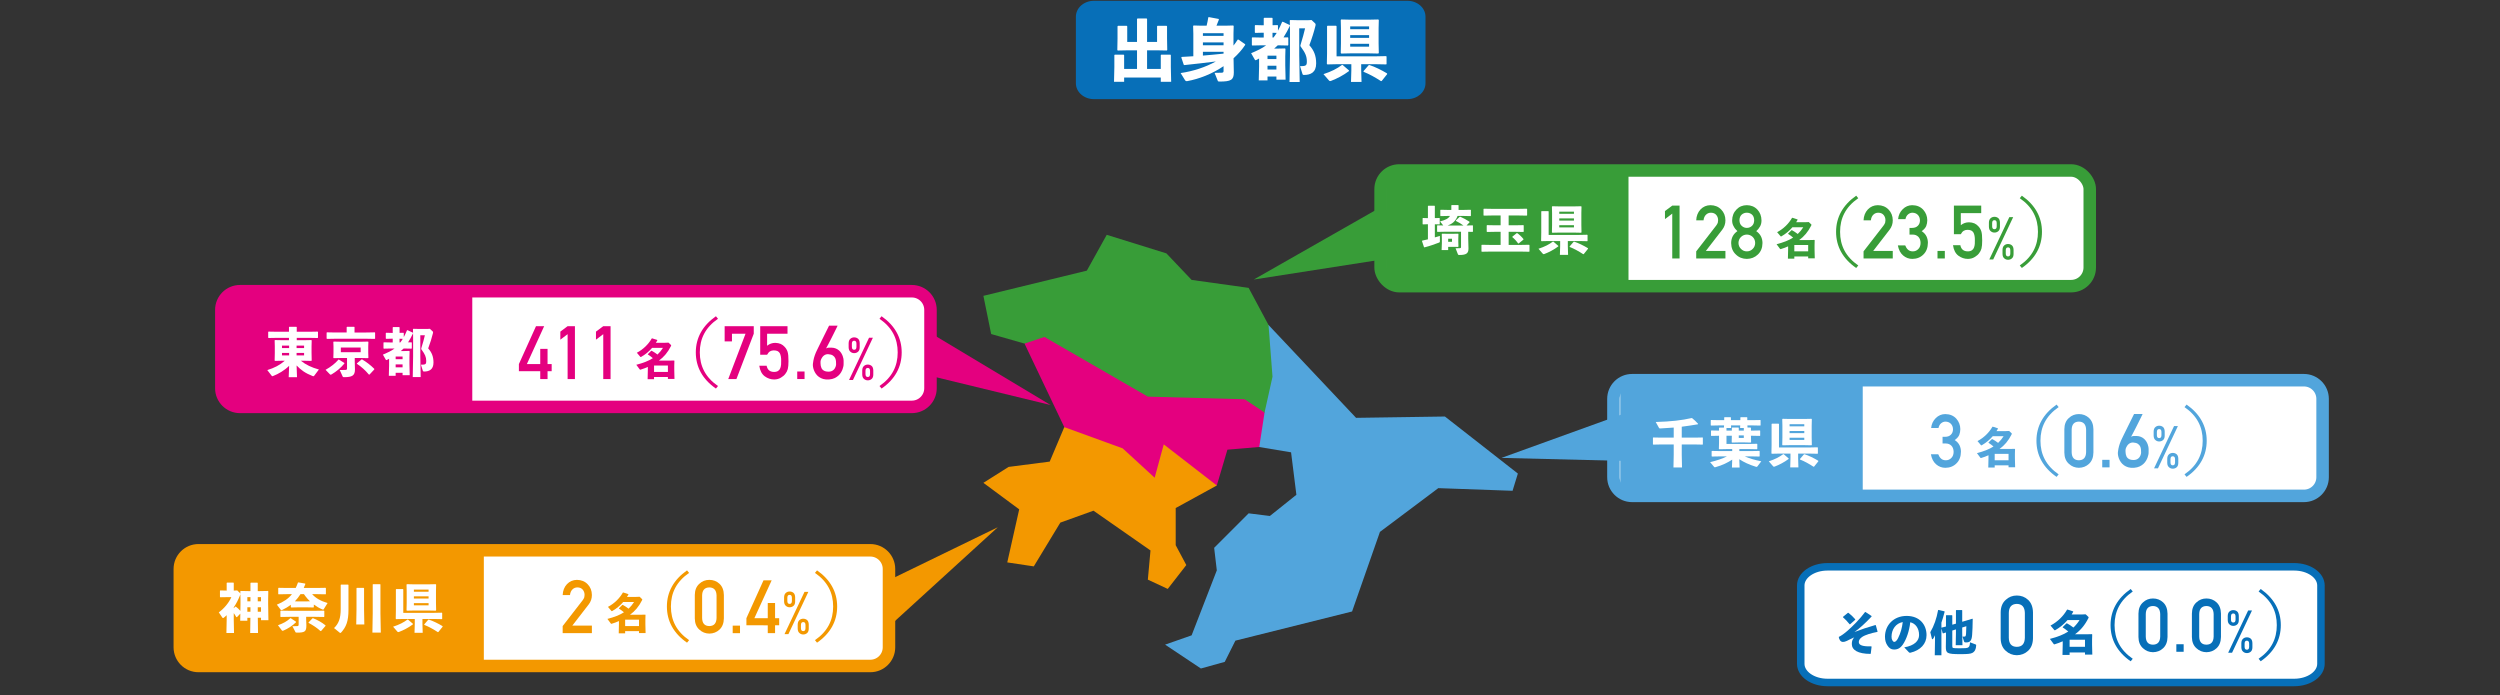 <?xml version="1.0" encoding="UTF-8"?>
<svg id="_レイヤー_2" data-name="レイヤー 2" xmlns="http://www.w3.org/2000/svg" viewBox="0 0 1000 278">
  <rect x="0" y="0" width="1000" height="278" fill="#333333" stroke="none"/>
  <defs>
    <style>
      .cls-1 {
        fill: none;
      }

      .cls-1, .cls-2, .cls-3, .cls-4, .cls-5, .cls-6, .cls-7 {
        stroke-width: 0px;
      }

      .cls-2 {
        fill: #52a5dc;
      }

      .cls-3 {
        fill: #389d38;
      }

      .cls-4 {
        fill: #f39800;
      }

      .cls-8 {
        stroke: #389d38;
      }

      .cls-8, .cls-9, .cls-10, .cls-7, .cls-11, .cls-12 {
        fill: #fff;
      }

      .cls-8, .cls-9, .cls-10, .cls-11, .cls-12 {
        stroke-miterlimit: 10;
      }

      .cls-8, .cls-10, .cls-11, .cls-12 {
        stroke-width: 5px;
      }

      .cls-5 {
        fill: #e4007f;
      }

      .cls-9 {
        stroke: #076fb8;
        stroke-width: 3px;
      }

      .cls-6 {
        fill: #076fb8;
      }

      .cls-10 {
        stroke: #52a5dc;
      }

      .cls-11 {
        stroke: #f39800;
      }

      .cls-12 {
        stroke: #e4007f;
      }
    </style>
  </defs>
  <g id="_レイヤー_2-2" data-name="レイヤー 2">
    <path class="cls-6" d="M570.196,33.308c0,3.505-3.226,6.344-7.201,6.344h-125.438c-3.975,0-7.201-2.839-7.201-6.344V6.666c0-3.504,3.226-6.343,7.201-6.343h125.438c3.975,0,7.201,2.839,7.201,6.343v26.642Z"/>
    <path class="cls-10" d="M652.84,152.082h268.735c4.119,0,7.464,3.344,7.464,7.464v31.344c0,4.118-3.344,7.462-7.462,7.462h-268.737c-4.119,0-7.464-3.344-7.464-7.464v-31.342c0-4.119,3.344-7.464,7.464-7.464Z"/>
    <path class="cls-11" d="M79.392,220.119h268.735c4.119,0,7.464,3.344,7.464,7.464v31.344c0,4.118-3.344,7.462-7.462,7.462H79.392c-4.119,0-7.464-3.344-7.464-7.464v-31.342c0-4.119,3.344-7.464,7.464-7.464Z"/>
    <path class="cls-12" d="M95.998,116.486h268.735c4.119,0,7.464,3.344,7.464,7.464v31.344c0,4.118-3.344,7.462-7.462,7.462H95.998c-4.119,0-7.464-3.344-7.464-7.464v-31.342c0-4.119,3.344-7.464,7.464-7.464Z"/>
    <rect class="cls-8" x="552.239" y="68.193" width="283.663" height="46.269" rx="7.464" ry="7.464"/>
    <rect class="cls-3" x="554.414" y="69.2" width="96.985" height="44.587"/>
    <rect class="cls-5" x="89.838" y="117.85" width="99.073" height="43.685"/>
    <rect class="cls-4" x="74.33" y="222.152" width="119.205" height="44.587"/>
    <rect class="cls-2" x="648.108" y="153.124" width="96.985" height="44.587"/>
    <g>
      <polygon class="cls-4" points="474.523 226.021 467.095 235.57 459.137 231.857 460.199 220.185 437.388 204.274 424.125 209.048 413.515 226.552 402.906 224.963 407.681 203.743 393.358 193.133 403.437 186.766 419.882 184.642 425.717 170.851 452.772 167.669 483.01 176.156 486.723 194.194 470.278 203.212 470.278 218.065 474.523 226.021"/>
      <polygon class="cls-5" points="486.723 194.194 465.502 177.748 461.864 191.083 449.058 179.341 425.717 170.851 409.803 137.431 435.265 125.228 502.107 146.979 505.821 165.015 524.387 177.042 490.966 179.872 486.723 194.194"/>
      <polygon class="cls-2" points="542.426 167.138 507.412 130.003 485.839 131.064 505.821 165.014 503.7 178.81 516.43 180.93 518.553 197.907 507.943 206.393 499.455 205.335 485.663 219.127 486.723 228.145 476.643 254.139 466.033 257.852 480.356 267.4 489.904 264.746 494.151 256.259 540.833 244.591 551.973 212.76 575.315 195.256 605.023 196.314 607.145 189.42 577.967 166.607 542.426 167.138"/>
      <polygon class="cls-3" points="393.358 118.334 434.735 108.255 442.693 93.932 466.564 101.357 476.644 111.967 499.455 115.149 507.412 130.003 509.003 150.692 505.821 165.015 497.864 159.713 459.137 158.651 417.76 134.777 409.803 137.431 396.47 133.615 393.358 118.334"/>
    </g>
    <path class="cls-9" d="M928.379,265.53c0,4.124-4.8,7.464-10.715,7.464h-186.65c-5.915,0-10.715-3.34-10.715-7.464v-31.344c0-4.122,4.8-7.462,10.715-7.462h186.65c5.915,0,10.715,3.34,10.715,7.462v31.344Z"/>
    <g>
      <path class="cls-7" d="M669.487,171.025c-1.68.146-3.38.252-5.375.357-.272.021-.42-.063-.482-.168l-1.344-2.415c6.025-.168,10.456-.672,14.361-1.575l.21.043c.776.629,1.574,1.344,2.372,2.246l-.062.21c-2.541.42-4.577.735-6.467.966v4.367h5.123l3.191-.062.126.104v2.646l-.126.105-3.191-.063h-5.123v4.157l.104,5.039h-3.422l.104-5.039v-4.157h-4.997l-3.17.063-.147-.127v-2.604l.126-.125,3.191.062h4.997v-4.031Z"/>
      <path class="cls-7" d="M700.209,171.025l.168.126v1.092h.63l2.939-.063.126.105v1.974l-.126.104-2.939-.062h-.63l.063,2.582-.189.147-2.456-.063h-2.289l-2.688.063-.146-.147.062-2.582h-2.142v3.275h9.28l2.919-.062.126.104v1.974l-.126.105-2.919-.063h-4.136v.798h4.598l3.381-.062.146.125v1.975l-.146.146-3.381-.062h-2.456c1.91.818,4.073,1.469,6.635,1.973l-1.533,2.016c-.104.127-.21.211-.378.211-.062,0-.146-.021-.23-.043-2.625-.797-4.829-1.826-6.656-3.023l.126,3.339h-3.065l.105-3.171c-1.764,1.155-3.885,2.247-6.719,3.023-.105.021-.168.043-.231.043-.104,0-.188-.043-.272-.147l-1.617-1.911c2.709-.65,4.935-1.406,6.74-2.309h-2.604l-3.381.062-.146-.146v-2.016l.188-.084,3.339.062h4.703v-.798h-2.31l-2.877.063-.146-.147.062-2.562v-2.688h-.21l-2.855.062-.146-.125v-1.932l.126-.127,2.876.063h.21v-1.05l.147-.146h1.806l.062-.883h-2.078l-3.107.063-.147-.126v-1.974l.126-.126,3.129.062h2.12v-1.049l.147-.147h2.414l.126.147v1.049h3.779v-1.049l.147-.147h2.498l.126.147v1.049h2.058l3.129-.062.126.105v2.016l-.126.104-3.129-.063h-2.016l.042.861h1.218ZM696.031,171.193l.062-1.029h-3.695l.063,1.029h-1.869v1.05h2.142v-1.092l.147-.147h2.456l.168.127v1.112h2.016v-1.05h-1.49ZM695.506,174.154v1.008h2.016v-1.008h-2.016Z"/>
      <path class="cls-7" d="M715.457,183.581c-1.806,1.344-3.759,2.352-5.585,3.044-.126.043-.21.063-.294.063-.147,0-.252-.084-.399-.252l-1.658-1.911c2.498-.818,4.199-1.7,5.753-2.855h.21l1.974,1.701v.21ZM719.257,183.392l.105,3.568h-3.275l.104-3.568v-1.953h-4.661l-2.813.062-.146-.188.062-3.171v-8.523l.147-.147h2.666l.147.147v9.363h12.346l3.044-.062.168.126v2.331l-.104.125-3.107-.062h-4.683v1.953ZM713.042,178.122l-.146-.188.062-2.961v-4.725l-.062-2.54.146-.188,2.813.062h5.879l2.855-.062.147.188-.063,2.54v4.725l.063,2.939-.147.21-2.855-.063h-5.879l-2.813.063ZM721.714,170.542v-.861h-5.879v.861h5.879ZM721.714,173.25v-.86h-5.879v.86h5.879ZM715.835,175.98h5.879v-.882h-5.879v.882ZM725.64,186.646l-.21.062c-1.848-1.196-3.611-2.184-5.417-2.896l-.042-.211,1.617-1.868.23-.042c1.743.566,3.737,1.554,5.48,2.604l.042.23-1.701,2.121Z"/>
    </g>
    <g>
      <path class="cls-7" d="M103.203,253.198h-3.128l.084-6.09h-1.218v1.197h-2.855l.042-2.855-1.344,1.406-.273-.021c-.294-.546-.651-1.092-1.008-1.596v2.792l.105,5.166h-3.044l.105-5.166v-1.952c-.357.356-.714.672-1.092.966-.147.105-.252.168-.357.168s-.21-.062-.294-.189l-1.407-2.078c2.121-1.533,4.094-3.926,5.018-6.089h-1.869l-2.562.042-.126-.168v-2.436l.126-.126,2.562.063v-3.045l.147-.146h2.562l.126.168v3.023h.105l1.281-.063,1.113,1.071c.063.062.147.209.147.377,0,.105-.021.189-.063.295-.756,1.973-1.617,3.611-2.583,5.018v.357l.609-.631.252.021c.63.441,1.239,1.029,1.785,1.68l.042-2.646v-2.036l-.063-3.15.126-.146,3.149.062h.777v-3.212l.147-.168h2.625l.147.147v3.232h.945l3.128-.062.147.146-.063,3.15v1.721l.105,6.698h-2.96v-.987h-1.281l.084,6.09ZM100.179,238.857h-1.239v1.68h1.239v-1.68ZM100.179,242.909h-1.239v1.785h1.239v-1.785ZM104.399,240.537v-1.68h-1.302v1.68h1.302ZM104.399,244.694v-1.785h-1.302v1.785h1.302Z"/>
      <path class="cls-7" d="M116.33,241.923c-1.029.777-2.163,1.449-3.443,2.058-.126.063-.21.084-.294.084-.147,0-.231-.084-.357-.231l-1.491-1.973c2.708-1.135,4.577-2.352,6.026-4.199h-1.953l-3.38.062-.147-.146v-2.311l.147-.146,3.38.062h3.464c.315-.65.609-1.364.903-2.162l.189-.062,2.688.461.084.189c-.21.546-.42,1.07-.651,1.574h5.228l3.485-.062.147.146v2.311l-.147.146-3.485-.062h-1.869c1.365,1.553,3.443,2.771,6.173,3.548l-1.533,2.478c-.063.105-.147.168-.273.168-.063,0-.147-.021-.231-.062-1.26-.525-2.415-1.197-3.464-1.975v1.029l-.147.146-2.813-.062h-3.17l-2.918.062-.147-.146v-.924ZM118.408,248.684v.231c-1.554,1.469-3.233,2.54-5.018,3.316-.126.063-.252.084-.336.084-.126,0-.231-.062-.336-.188l-1.533-2.036c2.205-.777,3.59-1.575,4.955-2.814l.189.021,2.079,1.386ZM115.784,246.731l-3.485.062-.147-.146v-2.247l.147-.147,3.485.063h10.309l3.485-.063.147.147v2.247l-.147.146-3.485-.062h-3.632v.965l.084,2.436c0,2.479-.567,2.919-3.737,2.919-.42,0-.546-.042-.651-.252l-1.176-2.31c.987,0,1.554,0,1.911-.042.441-.042.567-.168.567-.672v-3.044h-3.674ZM119.395,240.558h3.17l1.428-.041c-.651-.609-1.239-1.26-1.785-1.975-.21-.272-.441-.566-.63-.881h-1.386c-.672,1.028-1.386,1.994-2.247,2.876l1.449.021ZM128.444,252.399l-.252.021c-1.428-1.302-2.876-2.246-4.766-3.275l-.021-.168,1.596-1.658.252-.021c1.722.672,3.422,1.617,4.934,2.834l.021.231-1.764,2.036Z"/>
      <path class="cls-7" d="M136.28,233.986l.147-.147h2.834l.126.168v9.953c0,4.556-.924,6.844-2.96,9.07-.105.104-.189.146-.294.146s-.21-.062-.336-.168l-2.184-1.785c1.89-1.805,2.667-3.926,2.667-7.6v-9.638ZM145.624,235.31v8.355l.105,6.11h-3.233l.105-6.11v-8.377l.147-.146h2.75l.126.168ZM152.321,253.03h-3.359l.126-7.686v-11.547l.105-.127h2.855l.126.127v11.484l.147,7.748Z"/>
      <path class="cls-7" d="M165.175,249.733c-1.806,1.344-3.758,2.352-5.585,3.045-.126.041-.21.062-.294.062-.147,0-.252-.084-.399-.252l-1.659-1.91c2.499-.819,4.199-1.701,5.753-2.855h.21l1.974,1.7v.21ZM168.975,249.544l.105,3.57h-3.275l.105-3.57v-1.952h-4.661l-2.813.063-.147-.189.063-3.17v-8.525l.147-.146h2.667l.147.146v9.365h12.346l3.044-.063.168.126v2.33l-.105.127-3.107-.063h-4.682v1.952ZM162.76,244.274l-.147-.189.063-2.96v-4.724l-.063-2.541.147-.189,2.813.063h5.879l2.855-.063.147.189-.063,2.541v4.724l.063,2.939-.147.21-2.855-.062h-5.879l-2.813.062ZM171.432,236.694v-.86h-5.879v.86h5.879ZM171.432,239.403v-.861h-5.879v.861h5.879ZM165.553,242.133h5.879v-.882h-5.879v.882ZM175.358,252.799l-.21.063c-1.848-1.197-3.611-2.184-5.417-2.898l-.042-.209,1.617-1.869.231-.042c1.743.567,3.737,1.554,5.48,2.604l.042.231-1.701,2.12Z"/>
    </g>
    <g>
      <path class="cls-7" d="M569.19,89.761l-.146-.127v-2.309l.126-.127,1.994.063v-4.808l.147-.168h2.478l.146.146v4.809l1.827-.043.126.105v2.352l-.126.105-1.827-.043v5.25c.651-.189,1.323-.399,2.016-.609v2.121c0,.377-.062.461-.398.588-1.617.608-3.527,1.322-5.774,1.889l-.188-.104-.798-2.415.104-.188c.798-.147,1.554-.315,2.268-.504v-6.047l-1.974.063ZM585.379,90.201c-.945-.692-1.974-1.323-3.003-1.806l-.042-.21,1.533-1.448.252-.043c1.26.547,2.352,1.135,3.674,1.995l.042.231-1.238,1.28,2.436-.063.146.147v2.331l-.146.146-1.743-.042v2.688l.105,4.011c0,1.889-.819,2.582-3.675,2.582-.42,0-.462-.062-.566-.314l-.924-2.373c.882,0,1.386,0,1.742-.042.357-.042.441-.126.441-.588v-5.983h-6.614l-2.813.062-.146-.146v-2.331l.146-.147,2.31.043-1.28-1.617c2.078-.525,3.317-1.113,3.968-2.184h-.902l-2.813.062-.147-.146v-2.246l.147-.147,2.813.063h1.448v-1.807l.168-.146h2.583l.146.146v1.807h2.016l2.771-.063.147.147v2.246l-.147.146-2.813-.062h-2.372c-.336.966-.903,1.826-1.659,2.52-.672.588-1.448,1.008-2.288,1.302h6.299ZM581.242,93.519l1.995-.042.146.147-.062,1.848v1.092l.062,2.057-.168.147-1.7-.021h-2.247v1.28h-2.624l.104-2.771v-1.722l-.042-1.91.147-.147,1.994.042h2.394ZM579.269,96.71h1.533v-1.218h-1.533v1.218Z"/>
      <path class="cls-7" d="M603.461,90.117h2.414l3.465-.063.146.147v2.436l-.146.147-3.465-.063h-2.414v5.249h4.724l3.465-.062.146.146v2.498l-.146.147-3.465-.063h-11.968l-3.485.063-.146-.147v-2.498l.146-.146,3.485.062h4.031v-5.249h-1.932l-3.485.063-.146-.147v-2.436l.146-.147,3.485.063h1.932v-3.927h-3.212l-3.485.063-.147-.147v-2.477l.147-.147,3.485.063h10.204l3.464-.063.147.147v2.477l-.147.147-3.464-.063h-3.779v3.927ZM606.673,93.267l.21-.021c.714.463,1.806,1.471,2.52,2.395l-.042.209-1.91,1.555-.21-.043c-.651-.944-1.554-1.91-2.31-2.498l.021-.21,1.722-1.386Z"/>
      <path class="cls-7" d="M623.327,98.558c-1.806,1.344-3.758,2.352-5.585,3.045-.126.041-.21.062-.294.062-.146,0-.252-.084-.398-.252l-1.659-1.91c2.499-.819,4.199-1.701,5.753-2.855h.21l1.974,1.7v.21ZM627.128,98.368l.104,3.57h-3.275l.105-3.57v-1.952h-4.661l-2.813.063-.147-.189.063-3.17v-8.525l.146-.146h2.667l.146.146v9.365h12.346l3.045-.063.168.126v2.33l-.105.127-3.107-.063h-4.682v1.952ZM620.913,93.099l-.147-.189.063-2.96v-4.724l-.063-2.541.147-.189,2.813.063h5.879l2.855-.063.146.189-.062,2.541v4.724l.062,2.939-.146.21-2.855-.062h-5.879l-2.813.062ZM629.584,85.519v-.86h-5.879v.86h5.879ZM629.584,88.228v-.861h-5.879v.861h5.879ZM623.705,90.957h5.879v-.882h-5.879v.882ZM633.511,101.623l-.21.063c-1.848-1.197-3.611-2.184-5.417-2.898l-.042-.209,1.616-1.869.231-.042c1.742.567,3.737,1.554,5.479,2.604l.042.231-1.7,2.12Z"/>
    </g>
    <polygon class="cls-3" points="564.91 101.909 501.497 111.817 553.681 82.093 564.91 101.909"/>
    <polygon class="cls-5" points="374.011 150.79 420.25 162.019 374.011 134.276 374.011 150.79"/>
    <polygon class="cls-2" points="655.405 163.34 600.58 183.157 654.084 184.478 655.405 163.34"/>
    <polygon class="cls-4" points="356.117 231.8 399.112 210.9 356.195 250.037 356.117 231.8"/>
    <g>
      <path class="cls-5" d="M207.559,145.626l6.844-15.155h3.263l-6.917,15.155h5.349v-6.089h2.927v6.089h1.643v2.84h-1.643v3.148h-2.927v-3.146l-8.539-.002v-2.84Z"/>
      <path class="cls-5" d="M227.046,133.667l-2.913,2.204v-3.225l2.913-2.176h2.927v21.144h-2.927v-17.947Z"/>
      <path class="cls-5" d="M241.302,133.667l-2.913,2.204v-3.225l2.913-2.176h2.927v21.144h-2.927v-17.947Z"/>
      <path class="cls-5" d="M254.521,145.911c2.736-.701,4.892-1.539,6.62-2.651-.633-.547-1.266-.992-2.001-1.471v-.137l1.351-1.334h.206c.718.393,1.505.889,2.292,1.505.855-.804,1.591-1.693,2.207-2.686h-4.345c-1.231,1.454-2.634,2.6-4.362,3.609-.068.051-.137.068-.188.068-.103,0-.171-.068-.24-.154l-1.317-1.557c2.566-1.368,4.618-3.387,5.953-5.713l.171-.052,2.001.65.068.154c-.188.342-.394.667-.599.975h3.489l1.574-.068.992.94c.068.052.085.103.085.154,0,.086-.034.171-.103.308-1.283,2.549-2.856,4.379-4.824,5.799h3.968l2.121-.051.12.119-.051,1.882v1.762l.085,3.609h-2.634v-.77h-5.542v.889h-2.565l.085-3.814v-1.111c-.89.41-1.847.77-2.874,1.077-.068.018-.12.034-.171.034-.085,0-.154-.051-.239-.171l-1.334-1.796ZM267.162,146.219h-5.542v2.549h5.542v-2.549Z"/>
      <path class="cls-5" d="M287.2,127.507c-5.078,3.504-7.275,7.987-7.275,13.451,0,5.463,2.197,9.947,7.275,13.451l-.832,1.009c-5.375-3.711-8.047-8.641-8.047-14.46,0-5.82,2.702-10.72,8.047-14.461l.832,1.01Z"/>
      <path class="cls-5" d="M289.86,130.471h11.643v3.015l-6.931,18.129h-3.27l6.913-18.129h-5.428v3.065h-2.927v-6.08Z"/>
      <path class="cls-5" d="M304.086,130.471h10.917v3.015h-8.164v4.817c.958-.773,2.052-1.16,3.282-1.16.789.02,1.512.164,2.17.435.62.3,1.122.667,1.507,1.103.569.58.98,1.251,1.232,2.015.13.416.224.923.28,1.522.056.608.084,1.357.084,2.247,0,1.372-.094,2.426-.281,3.16-.197.725-.524,1.367-.983,1.929-.403.548-.988,1.048-1.756,1.5-.75.471-1.64.716-2.67.735-1.387,0-2.656-.424-3.808-1.273-1.171-.868-1.897-2.272-2.178-4.212h2.94c.319,1.628,1.299,2.451,2.94,2.471.704,0,1.266-.146,1.688-.437.403-.28.685-.648.844-1.104.169-.455.272-.949.31-1.481.019-.523.028-1.032.028-1.526.019-1.211-.164-2.193-.55-2.949-.207-.358-.513-.645-.917-.857-.404-.175-.908-.262-1.509-.262-.536,0-1.025.126-1.467.378-.442.262-.837.717-1.185,1.366h-2.753v-11.43Z"/>
      <path class="cls-5" d="M318.893,148.6h2.927v3.015h-2.927v-3.015Z"/>
      <path class="cls-5" d="M335.047,130.253c.009,0-.036.104-.138.312s-.239.491-.414.849c-.174.357-.377.769-.609,1.232l-.732,1.465c-.256.513-.517,1.029-.783,1.552-.266.522-.522,1.021-.769,1.494s-.471.903-.674,1.29-.372.696-.507.929c.28-.165.597-.264.95-.298.353-.033.761-.041,1.226-.021.667.02,1.25.136,1.748.348.498.213.925.479,1.283.798.357.319.655.675.892,1.066.236.391.422.773.558,1.146.135.372.229.72.283,1.044s.08.578.08.761v.834c0,.188-.002.38-.007.573-.005.193-.012.357-.022.493-.01.067-.041.244-.094.529s-.15.623-.29,1.015-.341.812-.602,1.262c-.261.45-.604.875-1.03,1.276-.426.401-.943.747-1.552,1.037s-1.334.469-2.175.536c-.88.077-1.658.02-2.335-.174s-1.262-.469-1.755-.826c-.493-.357-.904-.771-1.232-1.24s-.587-.95-.776-1.443c-.188-.492-.314-.966-.377-1.421-.063-.454-.075-.841-.036-1.16.058-.474.121-.896.188-1.269.067-.372.147-.728.239-1.066.092-.338.196-.672.312-1,.116-.329.251-.687.406-1.073.039-.097.145-.326.319-.689.174-.362.389-.81.646-1.341.256-.532.544-1.117.863-1.755.319-.639.638-1.286.957-1.943.754-1.527,1.6-3.234,2.538-5.119h3.422ZM334.438,145.727c0-.367-.015-.773-.043-1.218-.029-.445-.138-.868-.327-1.27s-.496-.747-.921-1.037-1.029-.464-1.812-.521c-.368-.029-.701.01-1.0.116-.3.106-.566.251-.798.435s-.433.395-.602.631c-.169.237-.309.472-.42.703-.111.232-.191.447-.239.646s-.072.351-.072.457c0,.241.004.51.014.805s.041.59.094.885.143.58.269.855c.125.275.305.52.537.732s.529.387.892.522c.363.135.814.202,1.356.202.435.01.814-.045,1.139-.166.324-.121.599-.275.827-.465.227-.188.413-.398.558-.63.145-.232.258-.46.341-.682.082-.223.138-.423.167-.603.029-.179.043-.312.043-.398Z"/>
      <path class="cls-5" d="M339.454,137.291c.015-.819.252-1.418.712-1.797.421-.363.922-.546,1.504-.546.597,0,1.114.183,1.55.546.421.379.639.978.655,1.798v1.624c0,.41-.054.758-.161,1.044-.107.302-.271.545-.494.73-.436.379-.953.568-1.55.568-.582,0-1.083-.189-1.504-.568-.459-.363-.697-.955-.712-1.774v-1.625ZM347.62,135.088h1.538l-7.978,16.915h-1.561l8-16.915ZM340.751,138.742c0,.781.304,1.172.912,1.172s.912-.391.912-1.172v-1.276c0-.781-.304-1.173-.912-1.173s-.912.392-.912,1.173v1.276ZM344.895,148.174c.016-.819.253-1.418.712-1.797.421-.363.922-.545,1.504-.545.597,0,1.113.182,1.55.545.421.379.639.979.654,1.798v1.624c0,.41-.054.758-.161,1.044-.107.302-.272.546-.494.731-.437.379-.953.568-1.55.568-.582,0-1.083-.189-1.504-.568-.459-.364-.696-.955-.712-1.775v-1.625ZM346.194,149.625c0,.781.303,1.173.911,1.173.607,0,.911-.392.911-1.173v-1.277c0-.781-.304-1.172-.911-1.172-.607,0-.911.391-.911,1.172v1.277Z"/>
      <path class="cls-5" d="M352.632,126.497c5.345,3.741,8.047,8.641,8.047,14.461,0,5.819-2.672,10.749-8.047,14.46l-.832-1.009c5.078-3.504,7.275-7.988,7.275-13.451,0-5.464-2.198-9.947-7.275-13.451l.832-1.01Z"/>
    </g>
    <g>
      <path class="cls-3" d="M668.9,85.439l-2.914,2.204v-3.225l2.914-2.176h2.926v21.144h-2.926v-17.947Z"/>
      <path class="cls-3" d="M678.486,100.545l8.012-10.346c.311-.417.521-.805.635-1.163.074-.339.112-.658.112-.959,0-.794-.239-1.487-.719-2.078-.497-.591-1.202-.896-2.113-.915-.808,0-1.479.267-2.015.799-.555.533-.883,1.284-.986,2.253h-2.926c.074-1.757.646-3.21,1.715-4.358,1.078-1.119,2.404-1.689,3.98-1.709,1.762.02,3.191.601,4.289,1.742,1.115,1.132,1.682,2.569,1.701,4.311,0,1.394-.412,2.633-1.237,3.716l-6.593,8.535h7.83v3.015h-11.686v-2.842Z"/>
      <path class="cls-3" d="M692.463,97.216c.02-2.04.852-3.627,2.497-4.759-.628-.551-1.122-1.185-1.479-1.9-.416-.667-.623-1.461-.623-2.38.019-1.76.596-3.216,1.73-4.367,1.068-1.141,2.446-1.722,4.135-1.741,1.715.02,3.117.6,4.205,1.74,1.097,1.151,1.654,2.606,1.674,4.365,0,.919-.189,1.712-.566,2.379-.396.716-.908,1.349-1.537,1.899,1.646,1.131,2.478,2.717,2.497,4.757-.019,1.904-.625,3.428-1.818,4.568-1.212,1.17-2.697,1.764-4.454,1.783-1.748-.02-3.211-.613-4.385-1.781-1.231-1.14-1.856-2.661-1.875-4.563ZM695.393,97.188c.019.969.358,1.764,1.02,2.384.633.649,1.403.975,2.311.975.935,0,1.719-.325,2.352-.975.643-.62.973-1.415.992-2.384-.02-.989-.35-1.793-.992-2.414-.633-.61-1.417-.926-2.352-.945-.907.02-1.678.335-2.311.945-.661.621-1.001,1.425-1.02,2.414ZM695.783,88.116c.02.981.326,1.73.919,2.245.583.534,1.257.802,2.021.802.79,0,1.478-.268,2.062-.802.574-.515.87-1.264.889-2.245-.019-1.011-.314-1.773-.889-2.289-.585-.495-1.272-.743-2.062-.743-.764,0-1.438.248-2.021.743-.593.516-.899,1.278-.919,2.289Z"/>
      <path class="cls-3" d="M710.63,97.684c2.737-.701,4.892-1.539,6.62-2.651-.633-.547-1.266-.992-2.002-1.471v-.137l1.352-1.334h.205c.719.393,1.506.889,2.293,1.505.855-.804,1.59-1.693,2.206-2.686h-4.345c-1.231,1.454-2.635,2.6-4.361,3.609-.068.051-.137.068-.188.068-.103,0-.171-.068-.239-.154l-1.317-1.557c2.565-1.368,4.618-3.387,5.952-5.713l.172-.052,2.001.65.068.154c-.188.342-.394.667-.599.975h3.489l1.573-.068.992.94c.068.052.086.103.086.154,0,.086-.034.171-.103.308-1.283,2.549-2.856,4.379-4.823,5.799h3.968l2.121-.051.12.119-.052,1.882v1.762l.085,3.609h-2.633v-.77h-5.543v.889h-2.565l.085-3.814v-1.111c-.889.41-1.847.77-2.873,1.077-.068.018-.12.034-.172.034-.085,0-.153-.051-.238-.171l-1.335-1.796ZM723.271,97.991h-5.543v2.549h5.543v-2.549Z"/>
      <path class="cls-3" d="M743.309,79.279c-5.078,3.504-7.275,7.987-7.275,13.451,0,5.463,2.197,9.947,7.275,13.451l-.832,1.009c-5.374-3.711-8.047-8.641-8.047-14.46,0-5.82,2.703-10.72,8.047-14.461l.832,1.01Z"/>
      <path class="cls-3" d="M745.418,100.545l8.013-10.346c.31-.417.521-.805.634-1.163.075-.339.113-.658.113-.959,0-.794-.24-1.487-.719-2.078-.498-.591-1.203-.896-2.113-.915-.809,0-1.48.267-2.016.799-.554.533-.883,1.284-.985,2.253h-2.927c.074-1.757.646-3.21,1.715-4.358,1.078-1.119,2.405-1.689,3.98-1.709,1.762.02,3.191.601,4.289,1.742,1.115,1.132,1.683,2.569,1.701,4.311,0,1.394-.412,2.633-1.236,3.716l-6.593,8.535h7.829v3.015h-11.686v-2.842Z"/>
      <path class="cls-3" d="M763.801,91.163h1.012c1.004,0,1.783-.287,2.338-.86.553-.554.83-1.273.83-2.157-.02-.895-.305-1.628-.857-2.201-.554-.554-1.266-.841-2.138-.86-.628,0-1.2.209-1.716.627-.543.418-.909,1.064-1.097,1.938h-2.938c.15-1.565.764-2.885,1.84-3.957,1.059-1.062,2.323-1.604,3.794-1.624,1.864.02,3.344.634,4.44,1.842,1.049,1.18,1.582,2.572,1.602,4.177,0,.812-.146,1.596-.436,2.35-.338.754-.943,1.426-1.812,2.016.889.58,1.531,1.276,1.928,2.089.378.812.566,1.662.566,2.552-.02,1.982-.613,3.544-1.783,4.685-1.15,1.17-2.63,1.764-4.436,1.783-1.395,0-2.631-.463-3.707-1.39-1.076-.926-1.773-2.268-2.092-4.024h2.937c.263.708.632,1.28,1.11,1.716.486.456,1.133.684,1.939.684.861,0,1.587-.306,2.178-.916.599-.572.908-1.386.927-2.442-.019-1.076-.328-1.909-.927-2.501-.59-.572-1.34-.858-2.248-.858h-1.254v-2.665Z"/>
      <path class="cls-3" d="M775.002,100.372h2.927v3.015h-2.927v-3.015Z"/>
      <path class="cls-3" d="M781.571,82.243h10.917v3.015h-8.164v4.817c.958-.773,2.053-1.16,3.282-1.16.789.02,1.513.164,2.17.435.62.3,1.122.667,1.507,1.103.57.58.98,1.251,1.232,2.015.131.416.225.923.28,1.522.056.608.085,1.357.085,2.247,0,1.372-.095,2.426-.281,3.16-.197.725-.525,1.367-.984,1.929-.402.548-.988,1.048-1.756,1.5-.75.471-1.64.716-2.67.735-1.387,0-2.656-.424-3.809-1.273-1.17-.868-1.896-2.272-2.178-4.212h2.94c.319,1.628,1.299,2.451,2.94,2.471.703,0,1.266-.146,1.688-.437.404-.28.686-.648.844-1.104.17-.455.272-.949.311-1.481.018-.523.027-1.032.027-1.526.02-1.211-.164-2.193-.55-2.949-.207-.358-.513-.645-.917-.857-.404-.175-.908-.262-1.51-.262-.536,0-1.025.126-1.467.378-.443.262-.838.717-1.186,1.366h-2.753v-11.43Z"/>
      <path class="cls-3" d="M795.562,89.063c.016-.819.252-1.418.712-1.797.421-.363.922-.546,1.504-.546.597,0,1.114.183,1.55.546.421.379.639.978.654,1.798v1.624c0,.41-.053.758-.16,1.044-.107.302-.271.545-.494.73-.436.379-.953.568-1.55.568-.582,0-1.083-.189-1.504-.568-.46-.363-.696-.955-.712-1.774v-1.625ZM803.729,86.86h1.539l-7.979,16.915h-1.561l8-16.915ZM796.859,90.515c0,.781.305,1.172.912,1.172s.912-.391.912-1.172v-1.276c0-.781-.305-1.173-.912-1.173s-.912.392-.912,1.173v1.276ZM801.004,99.946c.016-.819.252-1.418.711-1.797.422-.363.923-.545,1.505-.545.597,0,1.113.182,1.55.545.421.379.639.979.654,1.798v1.624c0,.41-.054.758-.16,1.044-.107.302-.272.546-.494.731-.437.379-.953.568-1.55.568-.582,0-1.083-.189-1.505-.568-.459-.364-.695-.955-.711-1.775v-1.625ZM802.303,101.397c0,.781.304,1.173.911,1.173.606,0,.911-.392.911-1.173v-1.277c0-.781-.305-1.172-.911-1.172-.607,0-.911.391-.911,1.172v1.277Z"/>
      <path class="cls-3" d="M808.741,78.27c5.345,3.741,8.047,8.641,8.047,14.461,0,5.819-2.673,10.749-8.047,14.46l-.831-1.009c5.077-3.504,7.275-7.988,7.275-13.451,0-5.464-2.198-9.947-7.275-13.451l.831-1.01Z"/>
    </g>
    <g>
      <path class="cls-2" d="M777.019,174.723h1.012c1.004,0,1.782-.287,2.337-.86.553-.554.83-1.273.83-2.157-.019-.895-.305-1.628-.857-2.201-.553-.554-1.266-.841-2.137-.86-.629,0-1.201.209-1.717.627-.543.418-.908,1.064-1.096,1.938h-2.939c.15-1.565.764-2.885,1.841-3.957,1.059-1.062,2.323-1.604,3.794-1.624,1.863.02,3.344.634,4.439,1.842,1.049,1.18,1.582,2.572,1.602,4.177,0,.812-.145,1.596-.436,2.35-.338.754-.942,1.426-1.812,2.016.89.58,1.532,1.276,1.929,2.089.378.812.565,1.662.565,2.552-.019,1.982-.613,3.544-1.783,4.685-1.15,1.17-2.629,1.764-4.436,1.783-1.395,0-2.63-.463-3.707-1.39-1.076-.926-1.773-2.268-2.091-4.024h2.937c.262.708.632,1.28,1.109,1.716.487.456,1.134.684,1.939.684.861,0,1.588-.306,2.178-.916.6-.572.908-1.386.928-2.442-.02-1.076-.328-1.909-.928-2.501-.59-.572-1.339-.858-2.247-.858h-1.254v-2.665Z"/>
      <path class="cls-2" d="M790.779,181.243c2.737-.701,4.893-1.539,6.62-2.651-.634-.547-1.267-.992-2.001-1.471v-.137l1.351-1.334h.206c.718.393,1.505.889,2.291,1.505.855-.804,1.592-1.693,2.207-2.686h-4.345c-1.231,1.454-2.634,2.6-4.362,3.609-.068.051-.137.068-.188.068-.103,0-.172-.068-.24-.154l-1.316-1.557c2.566-1.368,4.618-3.387,5.953-5.713l.17-.052,2.002.65.068.154c-.188.342-.394.667-.599.975h3.489l1.574-.068.992.94c.068.052.085.103.085.154,0,.086-.034.171-.103.308-1.283,2.549-2.856,4.379-4.824,5.799h3.969l2.121-.051.119.119-.051,1.882v1.762l.086,3.609h-2.635v-.77h-5.542v.889h-2.565l.086-3.814v-1.111c-.891.41-1.848.77-2.874,1.077-.068.018-.12.034-.171.034-.086,0-.154-.051-.24-.171l-1.334-1.796ZM803.42,181.551h-5.542v2.549h5.542v-2.549Z"/>
      <path class="cls-2" d="M823.458,162.839c-5.077,3.504-7.274,7.987-7.274,13.451,0,5.463,2.197,9.947,7.274,13.451l-.831,1.009c-5.375-3.711-8.047-8.641-8.047-14.46,0-5.82,2.701-10.72,8.047-14.461l.831,1.01Z"/>
      <path class="cls-2" d="M825.741,171.695c.019-1.95.624-3.451,1.813-4.503,1.115-1.043,2.447-1.564,3.994-1.564,1.593,0,2.947.522,4.062,1.566,1.135,1.054,1.721,2.558,1.758,4.511v9.324c-.037,1.943-.623,3.442-1.758,4.496-1.115,1.044-2.47,1.575-4.062,1.595-1.547-.02-2.879-.55-3.994-1.593-1.189-1.052-1.795-2.548-1.813-4.488v-9.344ZM834.442,171.884c-.057-2.121-1.021-3.201-2.894-3.24-1.883.039-2.844,1.119-2.881,3.24v8.981c.037,2.141.998,3.221,2.881,3.24,1.873-.02,2.837-1.1,2.894-3.24v-8.981Z"/>
      <path class="cls-2" d="M840.896,183.932h2.926v3.015h-2.926v-3.015Z"/>
      <path class="cls-2" d="M857.05,165.585c.009,0-.036.104-.138.312s-.239.491-.414.849c-.174.357-.377.769-.608,1.232s-.476.952-.732,1.465-.517,1.029-.783,1.552c-.266.522-.522,1.021-.769,1.494s-.471.903-.674,1.29-.373.696-.508.929c.28-.165.597-.264.949-.298.354-.033.762-.041,1.227-.021.666.02,1.249.136,1.747.348.497.213.925.479,1.283.798.357.319.655.675.892,1.066.236.391.423.773.559,1.146.135.372.229.72.283,1.044.053.324.079.578.079.761v.834c0,.188-.003.38-.007.573-.006.193-.012.357-.021.493-.01.067-.041.244-.095.529s-.149.623-.29,1.015-.341.812-.602,1.262c-.262.45-.604.875-1.029,1.276-.426.401-.943.747-1.553,1.037-.608.29-1.334.469-2.175.536-.88.077-1.658.02-2.335-.174s-1.262-.469-1.755-.826-.903-.771-1.232-1.24-.587-.95-.776-1.443c-.188-.492-.314-.966-.377-1.421-.062-.454-.074-.841-.035-1.16.057-.474.12-.896.188-1.269.068-.372.147-.728.24-1.066.092-.338.195-.672.311-1,.117-.329.252-.687.406-1.073.039-.097.146-.326.319-.689.175-.362.39-.81.646-1.341.256-.532.544-1.117.863-1.755.318-.639.638-1.286.957-1.943.754-1.527,1.6-3.234,2.537-5.119h3.423ZM856.441,181.059c0-.367-.016-.773-.044-1.218-.029-.445-.138-.868-.327-1.27-.188-.401-.495-.747-.92-1.037-.426-.29-1.029-.464-1.812-.521-.368-.029-.701.01-1.001.116s-.565.251-.798.435-.433.395-.602.631c-.17.237-.31.472-.421.703-.111.232-.19.447-.239.646s-.072.351-.072.457c0,.241.004.51.014.805s.041.59.095.885.143.58.269.855c.125.275.305.52.537.732.231.213.529.387.891.522.363.135.814.202,1.356.202.435.01.814-.045,1.139-.166.323-.121.599-.275.827-.465.227-.188.412-.398.558-.63.146-.232.259-.46.341-.682.082-.223.138-.423.167-.603.028-.179.044-.312.044-.398Z"/>
      <path class="cls-2" d="M861.457,172.623c.015-.819.252-1.418.711-1.797.422-.363.922-.546,1.504-.546.598,0,1.114.183,1.551.546.42.379.639.978.654,1.798v1.624c0,.41-.054.758-.161,1.044-.106.302-.271.545-.493.73-.437.379-.953.568-1.551.568-.582,0-1.082-.189-1.504-.568-.459-.363-.696-.955-.711-1.774v-1.625ZM869.623,170.42h1.538l-7.978,16.915h-1.561l8-16.915ZM862.754,174.074c0,.781.304,1.172.912,1.172.607,0,.911-.391.911-1.172v-1.276c0-.781-.304-1.173-.911-1.173-.608,0-.912.392-.912,1.173v1.276ZM866.897,183.506c.016-.819.253-1.418.712-1.797.421-.363.922-.545,1.504-.545.598,0,1.113.182,1.551.545.42.379.639.979.654,1.798v1.624c0,.41-.055.758-.161,1.044-.107.302-.272.546-.493.731-.438.379-.953.568-1.551.568-.582,0-1.083-.189-1.504-.568-.459-.364-.696-.955-.712-1.775v-1.625ZM868.197,184.957c0,.781.303,1.173.91,1.173s.911-.392.911-1.173v-1.277c0-.781-.304-1.172-.911-1.172s-.91.391-.91,1.172v1.277Z"/>
      <path class="cls-2" d="M874.635,161.829c5.346,3.741,8.047,8.641,8.047,14.461,0,5.819-2.672,10.749-8.047,14.46l-.831-1.009c5.077-3.504,7.275-7.988,7.275-13.451,0-5.464-2.198-9.947-7.275-13.451l.831-1.01Z"/>
    </g>
    <g>
      <path class="cls-4" d="M225.071,250.424l8.013-10.346c.31-.417.521-.805.634-1.163.075-.339.113-.658.113-.959,0-.794-.24-1.487-.719-2.078-.498-.591-1.202-.896-2.113-.915-.808,0-1.479.267-2.015.799-.555.533-.883,1.284-.986,2.253h-2.927c.075-1.757.646-3.21,1.716-4.358,1.078-1.119,2.404-1.689,3.979-1.709,1.763.02,3.192.601,4.289,1.742,1.115,1.132,1.683,2.569,1.702,4.311,0,1.394-.413,2.633-1.237,3.716l-6.593,8.535h7.83v3.015h-11.687v-2.842Z"/>
      <path class="cls-4" d="M242.96,247.562c2.737-.701,4.893-1.539,6.62-2.651-.633-.547-1.266-.992-2.001-1.471v-.137l1.351-1.334h.206c.718.393,1.505.889,2.292,1.505.855-.804,1.591-1.693,2.206-2.686h-4.345c-1.231,1.454-2.634,2.6-4.361,3.609-.068.051-.137.068-.188.068-.103,0-.171-.068-.239-.154l-1.317-1.557c2.566-1.368,4.618-3.387,5.953-5.713l.171-.052,2.001.65.068.154c-.188.342-.394.667-.599.975h3.489l1.574-.068.992.94c.068.052.085.103.085.154,0,.086-.034.171-.103.308-1.283,2.549-2.856,4.379-4.823,5.799h3.968l2.121-.051.12.119-.052,1.882v1.762l.086,3.609h-2.634v-.77h-5.543v.889h-2.565l.086-3.814v-1.111c-.89.41-1.848.77-2.874,1.077-.068.018-.12.034-.171.034-.086,0-.154-.051-.239-.171l-1.335-1.796ZM255.602,247.87h-5.543v2.549h5.543v-2.549Z"/>
      <path class="cls-4" d="M275.639,229.158c-5.077,3.504-7.274,7.987-7.274,13.451,0,5.463,2.197,9.947,7.274,13.451l-.831,1.009c-5.375-3.711-8.047-8.641-8.047-14.46,0-5.82,2.702-10.72,8.047-14.461l.831,1.01Z"/>
      <path class="cls-4" d="M277.922,238.015c.019-1.95.624-3.451,1.814-4.503,1.115-1.043,2.446-1.564,3.993-1.564,1.593,0,2.947.522,4.063,1.566,1.134,1.054,1.72,2.558,1.757,4.511v9.324c-.037,1.943-.623,3.442-1.757,4.496-1.116,1.044-2.471,1.575-4.063,1.595-1.547-.02-2.878-.55-3.993-1.593-1.19-1.052-1.796-2.548-1.814-4.488v-9.344ZM286.623,238.203c-.057-2.121-1.021-3.201-2.894-3.24-1.883.039-2.843,1.119-2.881,3.24v8.981c.038,2.141.998,3.221,2.881,3.24,1.873-.02,2.837-1.1,2.894-3.24v-8.981Z"/>
      <path class="cls-4" d="M293.077,250.251h2.927v3.015h-2.927v-3.015Z"/>
      <path class="cls-4" d="M298.562,247.277l6.844-15.155h3.264l-6.917,15.155h5.349v-6.089h2.927v6.089h1.643v2.84h-1.643v3.148h-2.927v-3.146l-8.539-.002v-2.84Z"/>
      <path class="cls-4" d="M313.638,238.942c.015-.819.252-1.418.712-1.797.421-.363.922-.546,1.504-.546.597,0,1.113.183,1.55.546.421.379.639.978.654,1.798v1.624c0,.41-.054.758-.161,1.044-.106.302-.271.545-.493.73-.437.379-.953.568-1.55.568-.582,0-1.083-.189-1.504-.568-.46-.363-.697-.955-.712-1.774v-1.625ZM321.804,236.739h1.538l-7.978,16.915h-1.561l8-16.915ZM314.935,240.394c0,.781.304,1.172.912,1.172.607,0,.911-.391.911-1.172v-1.276c0-.781-.304-1.173-.911-1.173-.608,0-.912.392-.912,1.173v1.276ZM319.078,249.825c.016-.819.253-1.418.712-1.797.421-.363.923-.545,1.505-.545.597,0,1.113.182,1.55.545.421.379.639.979.654,1.798v1.624c0,.41-.054.758-.161,1.044-.107.302-.271.546-.493.731-.437.379-.953.568-1.55.568-.582,0-1.084-.189-1.505-.568-.459-.364-.696-.955-.712-1.775v-1.625ZM320.378,251.276c0,.781.304,1.173.911,1.173.606,0,.91-.392.91-1.173v-1.277c0-.781-.304-1.172-.91-1.172-.607,0-.911.391-.911,1.172v1.277Z"/>
      <path class="cls-4" d="M326.816,228.148c5.345,3.741,8.047,8.641,8.047,14.461,0,5.819-2.673,10.749-8.047,14.46l-.832-1.009c5.078-3.504,7.275-7.988,7.275-13.451,0-5.464-2.197-9.947-7.275-13.451l.832-1.01Z"/>
    </g>
    <g>
      <path class="cls-7" d="M118.799,150.889h-3.317l.168-4.557c-1.932,1.89-4.283,3.254-6.467,4.094-.104.043-.188.063-.252.063-.104,0-.168-.063-.252-.168l-1.764-2.288c2.793-.861,4.997-1.975,6.992-3.738h-.966l-2.939.063-.147-.147.063-2.939v-2.834l-.063-2.289.147-.125,3.044.062h2.541v-.945h-4.683l-3.485.063-.146-.147v-2.309l.188-.105,3.443.062h4.683v-1.848l.104-.125h2.877l.126.125v1.848h4.871l3.485-.062.146.146v2.268l-.146.147-3.485-.063h-4.871v.945h2.918l2.897-.062.168.168-.062,2.352v2.624l.062,3.044-.188.147-2.667-.063h-1.49c1.994,1.617,4.367,2.73,7.223,3.507l-1.911,2.54c-.062.105-.146.147-.294.147-.062,0-.146,0-.252-.042-3.023-1.176-4.766-2.478-6.467-4.262l.168,4.703ZM115.649,138.228h-2.855v.987h2.855v-.987ZM112.794,141.167v.987h2.855v-.987h-2.855ZM121.634,139.215v-.987h-3.003v.987h3.003ZM118.631,142.155h3.003v-.987h-3.003v.987Z"/>
      <path class="cls-7" d="M137.742,145.178l.021.23c-1.364,1.658-3.254,3.254-5.123,4.346-.146.084-.252.127-.356.127-.105,0-.21-.043-.315-.147l-1.742-1.806c2.184-1.238,3.905-2.582,5.144-4.073l.189-.021,2.184,1.344ZM138.666,130.879l.146-.168h2.855l.147.146v2.143h4.703l3.38-.063.147.147v2.33l-.147.146-3.38-.062h-12.367l-3.359.062-.146-.168v-2.33l.168-.126,3.338.063h4.515v-2.121ZM141.899,144.653l.084,3.129c0,2.477-1.134,3.086-4.367,3.086-.42,0-.441-.042-.546-.252l-1.176-2.604c.986.021,1.994,0,2.352-.042.44-.042.566-.168.566-.672v-4.095h-2.394l-2.939.063-.146-.147.062-1.994v-2.625l-.062-1.721.146-.147,3.045.063h7.769l2.918-.063.147.147-.063,1.826v2.414l.063,2.1-.147.147-2.708-.063h-2.604v1.449ZM144.271,140.874v-1.869h-7.937v1.869h7.937ZM147.799,149.838l-.252-.021c-1.47-1.743-2.876-3.023-4.787-4.304v-.168l1.869-1.575.252.021c1.742,1.029,3.296,2.227,4.85,3.759l-.021.231-1.911,2.057Z"/>
      <path class="cls-7" d="M164.579,136.926l.147.146v2.247l-.147.147-2.918-.063h-.21c-.378.356-.756.692-1.134,1.028h.756l2.624-.062.147.146-.063,2.311v2.792l.105,4.472h-2.855v-.965h-2.771v1.196h-2.729l.104-4.241v-2.562c-.252.147-.524.272-.798.42-.146.063-.23.104-.314.104s-.147-.041-.21-.168l-1.155-2.016c1.743-.734,3.381-1.49,4.683-2.456h-1.386l-2.919.063-.146-.147v-2.247l.146-.146,2.919.062h.63v-1.512h-.294l-2.331.063-.146-.147v-2.141l.146-.147,2.331.063h.294v-2.184l.146-.147h2.457l.146.147v2.162l1.533-.042.146.147v1.596c.441-.799.861-1.701,1.281-2.709l.188-.084,2.142,1.008.105.189-.042-1.575.146-.147,2.729.063h2.625l1.28-.063,1.134,1.071c.063.063.126.188.126.378,0,.084-.021.189-.042.294-.42,1.806-1.134,4.052-1.91,6.089,1.406,1.596,2.12,3.213,2.12,5.669,0,2.835-1.764,3.591-3.758,3.591-.315,0-.42-.063-.504-.315l-.756-2.415c1.848,0,2.12-.188,2.12-1.469,0-1.659-.566-2.771-1.764-4.41-.168-.23-.252-.336-.252-.482,0-.084.021-.21.084-.378.567-1.89,1.092-3.653,1.386-5.039h-1.826v8.503l.146,8.21h-3.17l.146-8.21v-7.789l-.021-1.533c-.588,1.26-1.239,2.499-1.995,3.654l1.344-.021ZM161.031,143.687v-1.071h-2.771v1.071h2.771ZM158.26,146.942h2.771v-1.176h-2.771v1.176ZM159.813,136.989h.294c.356-.461.714-.944,1.008-1.448l-1.302-.042v1.49Z"/>
    </g>
    <g>
      <path class="cls-7" d="M464.313,27.575v-5.533l.188-.188h3.671l.162.216v4.751l.135,5.911h-4.156v-1.728h-14.657v1.728h-4.049l.135-5.911v-4.778l.188-.188h3.563l.162.216v5.506h5.155v-7.449h-3.644l-4.05.081-.188-.189.081-4.562v-4.939l.188-.189h3.51l.188.189v6.262h3.914V7.6l.189-.216h3.644l.189.189v9.204h3.994v-6.262l.189-.189h3.617l.188.189v4.805l.081,4.696-.243.189-3.968-.081h-3.859v7.449h5.479Z"/>
      <path class="cls-7" d="M472.256,29.222c5.021-.729,9.961-2.349,14.091-4.644-3.779.486-8.152.999-12.606,1.458l-.242-.135-.972-2.889.135-.243c1.403-.054,2.996-.161,4.67-.27v-8.988l-.081-3.132.216-.188,3.023.081h2.159c.27-1.08.485-2.133.675-3.348l.243-.081,3.887.729.107.27c-.297.81-.62,1.646-.972,2.43h3.645l3.023-.081.216.188-.081,3.132v4.724c.621-.783,1.188-1.565,1.7-2.402h.297l2.673,1.862v.297c-1.269,1.917-2.835,3.671-4.644,5.317l.108,5.669c0,2.996-1.134,3.644-5.695,3.644-.567,0-.621-.054-.729-.323l-1.27-3.158c.973,0,2.349-.027,2.861-.055.594-.054.729-.188.729-.782v-1.836c-4.616,3.132-9.853,5.129-14.469,5.966-.404.081-.701.026-.972-.405l-1.728-2.807ZM489.424,13.269h-8.26v1.08h8.26v-1.08ZM489.424,16.967h-8.26v1.134h8.26v-1.134ZM489.424,20.719h-8.26v1.512c2.753-.216,5.506-.486,8.26-.783v-.729Z"/>
      <path class="cls-7" d="M515.129,14.943l.188.188v2.889l-.188.188-3.752-.081h-.271c-.485.459-.972.891-1.457,1.323h.972l3.374-.081.188.188-.08,2.97v3.59l.135,5.749h-3.671v-1.241h-3.563v1.538h-3.509l.135-5.452v-3.293c-.324.188-.675.351-1.025.54-.189.081-.297.135-.405.135s-.188-.054-.27-.216l-1.485-2.592c2.241-.944,4.347-1.916,6.02-3.158h-1.781l-3.752.081-.189-.188v-2.889l.189-.188,3.752.081h.81v-1.944h-.378l-2.996.081-.188-.188v-2.753l.188-.189,2.996.081h.378v-2.808l.189-.188h3.158l.188.188v2.78l1.971-.054.188.189v2.051c.567-1.025,1.107-2.187,1.646-3.481l.243-.108,2.754,1.296.135.243-.055-2.024.189-.189,3.509.081h3.374l1.646-.081,1.458,1.377c.081.081.162.242.162.485,0,.108-.027.243-.054.378-.54,2.321-1.458,5.21-2.457,7.828,1.809,2.052,2.727,4.13,2.727,7.288,0,3.644-2.268,4.616-4.832,4.616-.404,0-.54-.081-.647-.405l-.972-3.104c2.375,0,2.727-.243,2.727-1.89,0-2.132-.729-3.562-2.268-5.668-.216-.297-.324-.432-.324-.621,0-.107.027-.27.108-.485.729-2.43,1.403-4.697,1.781-6.479h-2.349v10.932l.189,10.555h-4.076l.188-10.555v-10.014l-.026-1.971c-.756,1.619-1.593,3.212-2.564,4.696l1.728-.026ZM510.567,23.634v-1.377h-3.563v1.377h3.563ZM507.004,27.818h3.563v-1.512h-3.563v1.512ZM509.001,15.024h.378c.459-.594.918-1.215,1.296-1.863l-1.674-.054v1.917Z"/>
      <path class="cls-7" d="M539.592,28.439c-2.321,1.728-4.832,3.023-7.181,3.914-.162.054-.27.081-.378.081-.188,0-.323-.108-.513-.324l-2.132-2.456c3.212-1.053,5.398-2.187,7.396-3.671h.27l2.538,2.187v.27ZM544.478,28.196l.135,4.589h-4.211l.135-4.589v-2.51h-5.992l-3.617.081-.188-.243.08-4.076v-10.959l.189-.189h3.428l.189.189v12.039h15.871l3.914-.081.216.162v2.996l-.135.162-3.995-.081h-6.019v2.51ZM536.487,21.42l-.188-.242.08-3.807v-6.073l-.08-3.266.188-.243,3.617.081h7.558l3.671-.081.189.243-.081,3.266v6.073l.081,3.779-.189.27-3.671-.08h-7.558l-3.617.08ZM547.636,11.676v-1.106h-7.559v1.106h7.559ZM547.636,15.159v-1.106h-7.559v1.106h7.559ZM540.077,18.667h7.559v-1.134h-7.559v1.134ZM552.683,32.38l-.27.08c-2.375-1.538-4.643-2.807-6.964-3.725l-.055-.27,2.079-2.402.297-.055c2.24.729,4.805,1.998,7.045,3.348l.054.297-2.187,2.727Z"/>
    </g>
    <g>
      <path class="cls-6" d="M746.201,244.807l2.394,1.577.057.209c-2.659,2.83-4.844,4.768-6.857,6.212,2.735-1.063,5.147-1.861,8.358-2.793l.171.076.703,2.526-.095.152c-2.395.456-4.807,1.159-6.099,2.032-.969.665-1.311,1.35-1.311,2.033,0,1.33,1.767,1.805,4.996,1.71l.114.151-.323,2.736-.133.133c-5.034-.02-7.447-1.558-7.447-3.951,0-1.179.267-1.862.969-2.66-1.405.608-2.09.969-2.944,1.406-.646.322-1.178.418-1.577.418-1.063,0-1.576-1.159-1.671-1.995,1.007-.494,2.223-1.349,3.666-2.621,2.052-1.824,4.769-4.521,6.839-7.333l.19-.02ZM737.215,246.726l1.938-1.596h.209c.931.703,1.899,1.596,2.735,2.583l-.02.209-2.014,1.768-.209.019c-.911-1.121-1.69-1.976-2.659-2.793l.019-.189Z"/>
      <path class="cls-6" d="M761.705,258.941c4.085-.684,5.928-2.641,5.928-4.92,0-2.888-1.596-4.711-3.534-5.11-.38,3.591-1.614,6.934-2.925,8.853-1.026,1.501-2.09,2.052-3.572,2.052-1.14,0-1.956-.551-2.678-1.69-.552-.855-.932-1.9-.932-3.438,0-4.598,3.438-8.321,8.663-8.321,5.187,0,7.96,3.477,7.96,7.694,0,3.457-2.432,6.079-6.459,7.028-.267.02-.399.02-.608-.189l-1.843-1.957ZM756.614,254.686c0,.627.114,1.083.323,1.443.209.38.475.627.778.627.438,0,.988-.437,1.501-1.463,1.063-2.127,1.596-4.141,1.881-6.459-2.773.476-4.483,2.926-4.483,5.852Z"/>
      <path class="cls-6" d="M776.564,262.114h-2.66l.095-5.87v-2.146c-.266.607-.456.949-.778,1.443-.076.095-.171.152-.247.152-.095,0-.171-.058-.209-.19l-.646-2.621c1.501-2.546,2.508-5.49,3.116-8.815l.171-.095,2.355.551.095.171c-.418,1.653-.836,3.078-1.291,4.37v2.07l.037-.076,1.786-.456v-4.369l.114-.151h2.279l.133.133v3.666l1.463-.418v-5.3l.114-.133h2.279l.114.133v4.54l1.501-.437,2.564-.779.133.114c-.057,3.001-.076,4.407-.228,6.307-.152,2.223-.741,3.059-2.28,3.059h-.437c-.304,0-.438-.114-.513-.36l-.627-1.977q.437.02.816,0c.456-.019.532-.284.608-1.234.057-.817.113-2.204.113-2.906l-1.652.513v2.146l.095,4.939h-2.697l.095-4.939v-1.387l-1.463.456v6.174c0,.912.114.912,2.679.912,2.603,0,3.362-.02,3.818-.418.438-.342.532-1.026.589-1.957l2.166.817c.285.113.323.189.304.418-.076,1.538-.551,2.47-1.538,3.001-.741.399-2.015.494-4.807.494-5.376,0-5.794-.361-5.794-2.982l.057-3.989v-1.691l-1.178.361-.152-.114-.493-1.881v10.753Z"/>
      <path class="cls-6" d="M800.274,244.949c.021-2.167.693-3.835,2.016-5.004,1.239-1.158,2.718-1.737,4.437-1.737,1.771,0,3.275.58,4.516,1.74,1.26,1.171,1.91,2.842,1.952,5.011v10.361c-.042,2.159-.692,3.824-1.952,4.995-1.24,1.16-2.745,1.751-4.516,1.772-1.719-.021-3.197-.611-4.437-1.77-1.322-1.169-1.995-2.832-2.016-4.987v-10.382ZM809.942,245.158c-.062-2.356-1.135-3.557-3.216-3.601-2.092.044-3.158,1.244-3.2,3.601v9.979c.042,2.379,1.108,3.579,3.2,3.601,2.081-.021,3.153-1.222,3.216-3.601v-9.979Z"/>
      <path class="cls-6" d="M819.958,255.56c3.039-.779,5.434-1.71,7.352-2.945-.702-.607-1.405-1.102-2.223-1.634v-.151l1.501-1.482h.229c.798.438,1.671.988,2.545,1.672.95-.893,1.767-1.881,2.451-2.982h-4.825c-1.368,1.615-2.926,2.888-4.845,4.009-.076.057-.152.076-.209.076-.114,0-.189-.076-.266-.171l-1.463-1.729c2.85-1.52,5.129-3.761,6.611-6.345l.189-.057,2.223.722.076.171c-.209.38-.437.741-.665,1.083h3.876l1.747-.076,1.102,1.045c.076.057.096.114.096.171,0,.095-.038.189-.114.342-1.425,2.831-3.173,4.863-5.357,6.44h4.407l2.356-.058.133.133-.058,2.09v1.957l.096,4.009h-2.926v-.855h-6.155v.988h-2.85l.095-4.236v-1.235c-.987.456-2.052.855-3.191,1.197-.076.019-.133.038-.189.038-.096,0-.171-.058-.267-.19l-1.481-1.994ZM833.997,255.902h-6.155v2.83h6.155v-2.83Z"/>
      <path class="cls-6" d="M853.1,236.603c-5.077,3.504-7.274,7.987-7.274,13.451,0,5.463,2.197,9.947,7.274,13.451l-.831,1.009c-5.375-3.711-8.047-8.641-8.047-14.46,0-5.82,2.702-10.72,8.047-14.461l.831,1.01Z"/>
      <path class="cls-6" d="M855.383,245.458c.019-1.95.624-3.451,1.814-4.503,1.115-1.043,2.446-1.564,3.993-1.564,1.593,0,2.947.522,4.063,1.566,1.134,1.054,1.72,2.558,1.757,4.511v9.324c-.037,1.943-.623,3.442-1.757,4.496-1.116,1.044-2.471,1.575-4.063,1.595-1.547-.02-2.878-.55-3.993-1.593-1.19-1.052-1.796-2.548-1.814-4.488v-9.344ZM864.084,245.647c-.057-2.121-1.021-3.201-2.894-3.24-1.883.039-2.843,1.119-2.881,3.24v8.981c.038,2.141.998,3.221,2.881,3.24,1.873-.02,2.837-1.1,2.894-3.24v-8.981Z"/>
      <path class="cls-6" d="M870.538,257.695h2.927v3.015h-2.927v-3.015Z"/>
      <path class="cls-6" d="M876.759,245.458c.019-1.95.624-3.451,1.814-4.503,1.115-1.043,2.446-1.564,3.993-1.564,1.593,0,2.947.522,4.063,1.566,1.134,1.054,1.72,2.558,1.757,4.511v9.324c-.037,1.943-.623,3.442-1.757,4.496-1.116,1.044-2.471,1.575-4.063,1.595-1.547-.02-2.878-.55-3.993-1.593-1.19-1.052-1.796-2.548-1.814-4.488v-9.344ZM885.46,245.647c-.057-2.121-1.021-3.201-2.894-3.24-1.883.039-2.843,1.119-2.881,3.24v8.981c.038,2.141.998,3.221,2.881,3.24,1.873-.02,2.837-1.1,2.894-3.24v-8.981Z"/>
      <path class="cls-6" d="M891.099,246.386c.015-.819.252-1.418.712-1.797.421-.363.922-.546,1.504-.546.597,0,1.113.183,1.55.546.421.379.639.978.654,1.798v1.624c0,.41-.054.758-.161,1.044-.106.302-.271.545-.493.73-.437.379-.953.568-1.55.568-.582,0-1.083-.189-1.504-.568-.46-.363-.697-.955-.712-1.774v-1.625ZM899.265,244.183h1.538l-7.978,16.915h-1.561l8-16.915ZM892.396,247.837c0,.781.304,1.172.912,1.172.607,0,.911-.391.911-1.172v-1.276c0-.781-.304-1.173-.911-1.173-.608,0-.912.392-.912,1.173v1.276ZM896.539,257.269c.016-.819.253-1.418.712-1.797.421-.363.923-.545,1.505-.545.597,0,1.113.182,1.55.545.421.379.639.979.654,1.798v1.624c0,.41-.054.758-.161,1.044-.107.302-.271.546-.493.731-.437.379-.953.568-1.55.568-.582,0-1.084-.189-1.505-.568-.459-.364-.696-.955-.712-1.775v-1.625ZM897.839,258.72c0,.781.304,1.173.911,1.173.606,0,.91-.392.91-1.173v-1.277c0-.781-.304-1.172-.91-1.172-.607,0-.911.391-.911,1.172v1.277Z"/>
      <path class="cls-6" d="M904.277,235.593c5.345,3.741,8.047,8.641,8.047,14.461,0,5.819-2.673,10.749-8.047,14.46l-.832-1.009c5.078-3.504,7.275-7.988,7.275-13.451,0-5.464-2.197-9.947-7.275-13.451l.832-1.01Z"/>
    </g>
    <rect class="cls-1" y="91" width="1000" height="129"/>
    <rect class="cls-1" y="0" width="1000" height="278"/>
  </g>
</svg>